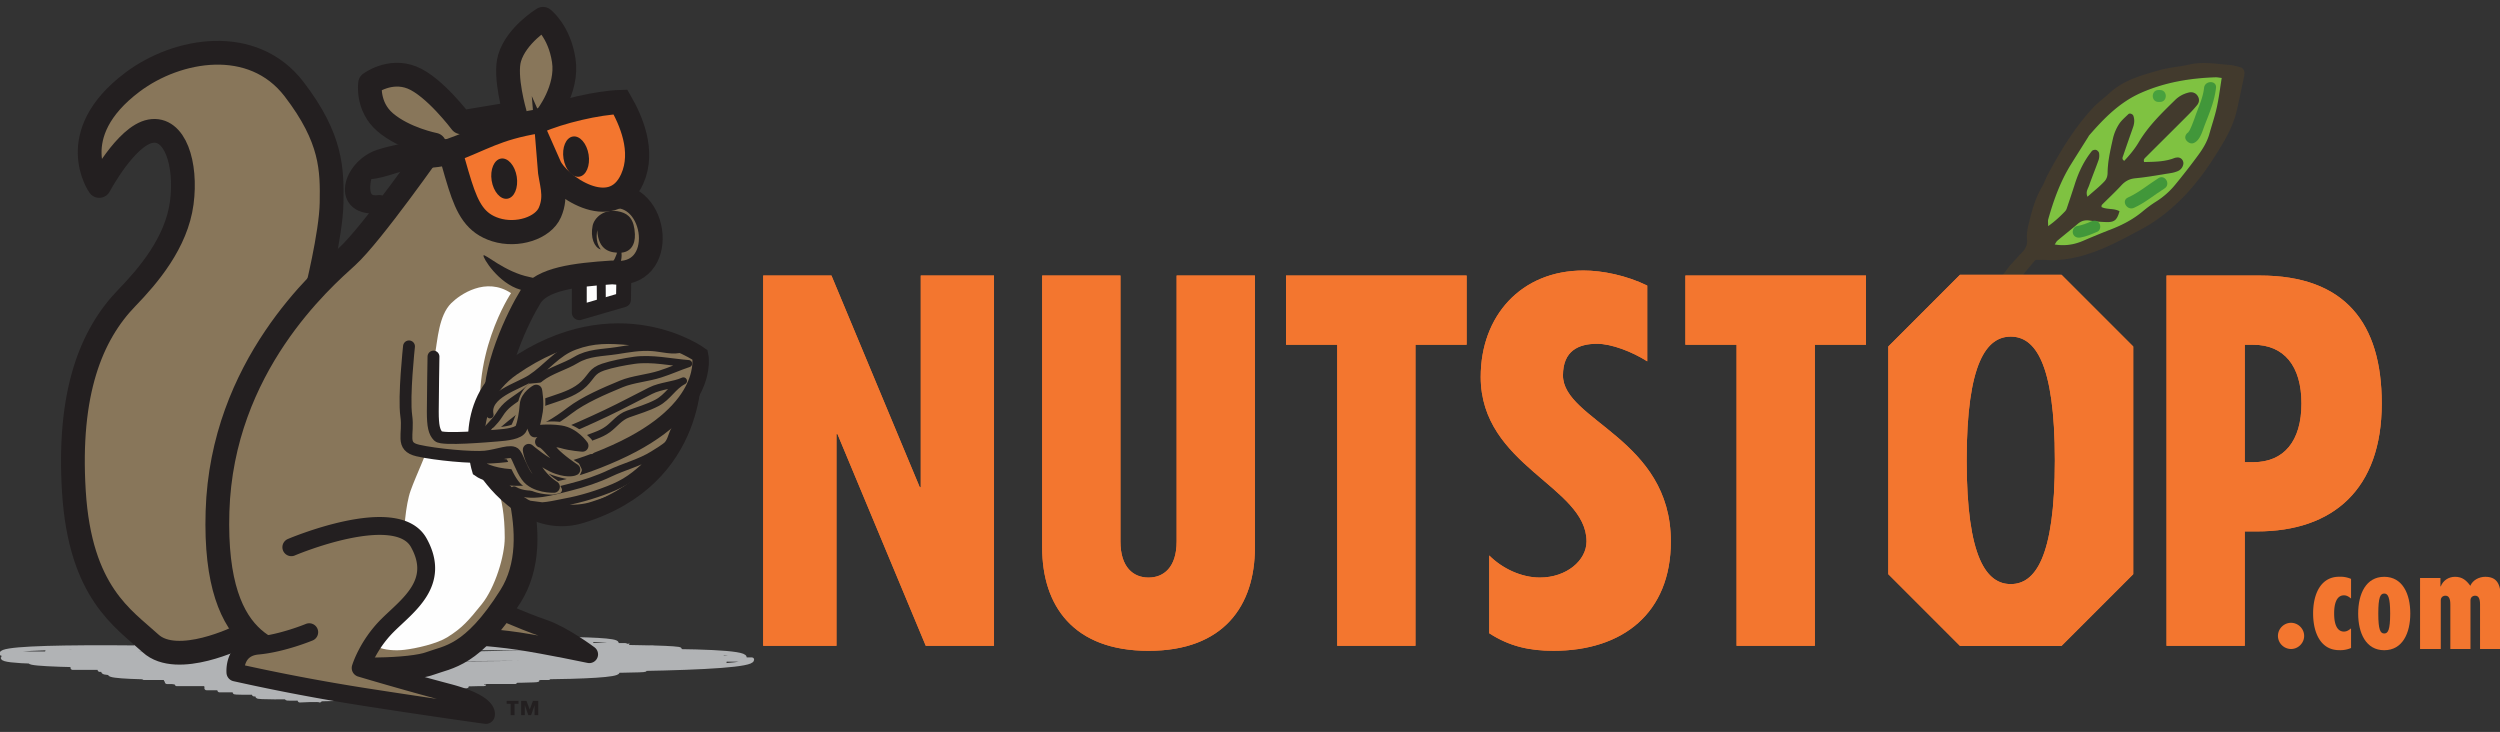 <?xml version="1.0" encoding="UTF-8"?> <svg xmlns="http://www.w3.org/2000/svg" width="263" height="77" viewBox="0 0 263 77"><rect x="0" y="0" width="263" height="77" fill="#333333" stroke="none"/><defs><clipPath id="m839a"><path d="M209 6.63h27.118v26.045H209z"></path></clipPath><clipPath id="m839b"><path d="M254.59 60.68h8.491v7.595h-8.491z"></path></clipPath><clipPath id="m839c"><path d="M104.57 28.987V67.94h-7.178l-9.29-22.274h-.106v22.274H80.29V28.987h7.177l9.29 22.27h.107v-22.27zm27.447 0v28.607c0 6.121-3.273 10.872-11.191 10.872-7.916 0-11.19-4.75-11.19-10.872V28.987h8.234v27.971c0 2.745 1.373 3.803 2.956 3.803s2.956-1.058 2.956-3.803v-27.97zm22.271 0v7.282h-5.382v31.67h-8.23v-31.67h-5.387v-7.282zm42.014 0v7.282h-5.38v31.67h-8.234v-31.67h-5.384v-7.282zm39.847 19.635h.901c3.22 0 5.064-2.218 5.064-6.176 0-3.96-1.844-6.177-5.064-6.177h-.9zm1.587-19.635c8.973 0 12.825 5.014 12.825 13.459 0 9.024-5.12 13.459-13.14 13.459h-1.272v12.034h-8.229V28.987zm-30.842 19.44c0 10.336 2.123 13.02 4.638 13.02 2.515 0 4.638-2.684 4.638-13.02 0-10.333-2.123-13.016-4.638-13.016-2.515 0-4.638 2.683-4.638 13.016zm9.976-19.52l7.547 7.547v23.95l-7.547 7.547h-10.675l-7.546-7.547v-23.95l7.546-7.548zM155.77 39.647c0-6.438 4.273-11.188 10.817-11.188 2.006 0 4.54.527 6.703 1.585v7.967c-1.581-1.003-3.747-1.846-5.276-1.846-1.953 0-3.59.738-3.59 3.325 0 4.75 11.35 6.65 11.35 17.467 0 7.548-5.069 11.508-12.353 11.508-2.533 0-4.644-.476-6.755-1.847v-8.182c1.371 1.372 3.377 2.324 5.33 2.324 2.798 0 4.908-1.796 4.908-3.803 0-5.805-11.134-7.915-11.134-17.31z"></path></clipPath></defs><g><g><g><g></g><g clip-path="url(#m839a)"><path fill="#423a2d" d="M209 30.758c.312.095 2.277-2.637 2.409-2.78.42-.463.837-.927 1.269-1.38.385-.403.636-.802.566-1.433-.062-.565.068-1.167.205-1.731.315-1.3.666-2.59 1.36-3.76.255-.43.404-.92.643-1.36 1.357-2.505 2.82-4.942 4.785-7.029.512-.543 1.13-.987 1.682-1.494 1.51-1.381 3.425-1.888 5.311-2.422 1-.283 2.062-.342 3.078-.577 1.425-.329 2.833-.074 4.245.042.37.03.74.134 1.103.232.323.087.477.328.46.655a2.19 2.19 0 0 1-.048.373c-.232 1.105-.463 2.209-.703 3.311-.28 1.28-.813 2.471-1.47 3.585-1.342 2.27-2.822 4.445-4.756 6.282-1.193 1.132-2.489 2.118-3.935 2.883-1.623.857-3.23 1.748-4.975 2.373-1.633.583-3.283.926-5.022.818-.33-.02-.664-.006-1.07-.009-.834.936-3.575 4.41-4.4 5.338M233.73 8.204c-.252-.028-.454-.075-.654-.07-2.692.094-5.293.52-7.801 1.618-2.271.995-3.905 2.67-5.474 4.472-.055.062-.09.14-.135.21-.6.953-1.204 1.905-1.8 2.862-1.111 1.791-1.819 3.752-2.387 5.768-.051.182-.01.39-.012.733.718-.503 1.255-1.014 1.774-1.55a.874.874 0 0 0 .188-.319c.293-.867.585-1.735.863-2.606.4-1.243.955-2.407 1.777-3.425.08-.101.313-.16.442-.122.131.037.296.207.314.339.037.235.025.5-.054.724-.319.904-.687 1.792-1.003 2.697-.118.337-.382.663-.159 1.171.61-.561 1.236-1.035 1.776-1.614.243-.259.336-.565.34-.914.011-1.22.296-2.4.556-3.58.115-.52.336-1.044.618-1.496.258-.412.655-.744 1.01-1.089.141-.137.45-.015.52.17.152.414.11.819-.033 1.225-.348.984-.694 1.97-1.029 2.96-.056.166-.195.367.106.56.57-.605 1.105-1.247 1.527-1.96 1.013-1.716 2.43-3.075 3.832-4.448a3.015 3.015 0 0 1 1.413-.778c.454-.111.84.076 1.024.49.135.308.051.602-.13.827-.34.42-.717.812-1.1 1.194-1.417 1.421-2.843 2.832-4.262 4.251-.137.137-.328.273-.206.546 1.076-.025 2.16-.016 3.196-.426.075-.031.162-.036.246-.047.447-.063.792.362.649.806a.968.968 0 0 1-.57.63 3.394 3.394 0 0 1-.723.2c-1.238.194-2.473.424-3.72.542-.638.061-1.078.305-1.497.761-.647.706-1.354 1.355-2.03 2.035-.045.047-.031.154-.046.232.593.295 1.313.11 1.897.443-.246.88-.5 1.142-1.26 1.141a12.15 12.15 0 0 1-1.87-.164c-.498-.078-.893.034-1.27.358-.7.596-1.422 1.164-2.127 1.755-.111.093-.175.244-.287.408 1.109.179 2.071.01 3.011-.395.96-.412 1.924-.813 2.897-1.19 1.218-.468 2.354-1.063 3.36-1.906.447-.374.921-.724 1.416-1.033a8.277 8.277 0 0 0 1.967-1.733 69.65 69.65 0 0 0 2.463-3.166c.494-.67.928-1.39 1.157-2.21.258-.925.574-1.836.78-2.773.222-1.007.345-2.035.52-3.114"></path></g></g><g><path fill="#7fc241" d="M233.727 8.2c-.175 1.08-.299 2.107-.52 3.115-.206.936-.523 1.847-.78 2.772-.23.82-.663 1.54-1.157 2.21a69.65 69.65 0 0 1-2.463 3.166 8.277 8.277 0 0 1-1.968 1.733c-.494.31-.969.66-1.415 1.033-1.007.843-2.143 1.438-3.36 1.907-.973.377-1.938.777-2.897 1.19-.94.405-1.903.573-3.012.394.113-.164.176-.315.288-.408.704-.591 1.427-1.159 2.126-1.755.377-.324.772-.436 1.27-.358a12.15 12.15 0 0 0 1.87.164c.76.001 1.015-.261 1.261-1.14-.585-.333-1.304-.149-1.898-.444.016-.078.002-.185.047-.231.676-.68 1.383-1.33 2.03-2.035.419-.457.858-.7 1.497-.761 1.246-.119 2.482-.349 3.72-.544.246-.037.49-.108.722-.2a.968.968 0 0 0 .57-.63c.144-.442-.202-.868-.649-.805-.083.012-.17.016-.246.047-1.035.41-2.12.401-3.195.427-.122-.274.069-.41.206-.547 1.419-1.42 2.845-2.83 4.261-4.251.383-.382.761-.773 1.1-1.194.182-.225.266-.519.13-.826-.183-.415-.57-.602-1.024-.49-.54.133-1.02.39-1.413.777-1.401 1.374-2.818 2.732-3.831 4.449-.422.712-.958 1.354-1.527 1.959-.3-.192-.163-.394-.106-.56.335-.99.681-1.976 1.028-2.96.143-.406.185-.811.034-1.224-.07-.186-.38-.308-.52-.17-.355.344-.753.676-1.01 1.088a4.869 4.869 0 0 0-.618 1.496c-.26 1.18-.545 2.361-.557 3.58-.004.35-.096.655-.339.915-.54.579-1.167 1.052-1.776 1.613-.224-.508.04-.834.159-1.17.315-.906.684-1.793 1.003-2.697.08-.224.09-.49.054-.725-.019-.131-.183-.301-.315-.339-.128-.037-.361.021-.442.122-.821 1.019-1.376 2.182-1.776 3.425-.279.871-.57 1.74-.863 2.606a.874.874 0 0 1-.189.32c-.518.535-1.056 1.047-1.774 1.549.003-.343-.039-.55.013-.733.568-2.015 1.275-3.976 2.387-5.768.596-.957 1.2-1.909 1.8-2.861.044-.07.08-.149.134-.211 1.57-1.8 3.203-3.477 5.474-4.471 2.508-1.1 5.11-1.524 7.801-1.619.2-.005.402.043.655.07"></path></g><g><path fill="#41973a" d="M231.868 9.24c-.12 1.097-.605 2.055-.958 3.084-.104.304-.223.603-.343.9-.06.147-.125.29-.193.432-.083.177-.21.26-.136.246-.33.19-.511.636-.148.962a.996.996 0 0 0 .038.035c.16.144.394.237.611.162.707-.244.956-1.283 1.199-1.905.499-1.279 1.034-2.542 1.186-3.916.088-.804-1.168-.796-1.256 0"></path></g><g><path fill="#41973a" d="M227.075 18.74c-1.075.677-2.054 1.513-3.218 2.04-.737.334-.098 1.417.634 1.085 1.164-.527 2.142-1.363 3.218-2.04.683-.431.053-1.518-.634-1.085"></path></g><g><path fill="#41973a" d="M220.866 23.518c-.189-.322-.545-.36-.86-.225-.484.208-.974.401-1.497.487-.339.054-.522.469-.44.772.1.356.436.493.773.438.632-.102 1.214-.362 1.8-.613.314-.135.38-.591.224-.859"></path></g><g><path fill="#47a13e" d="M227.234 9.47h-.157c-.81 0-.81 1.256 0 1.256h.157c.81 0 .81-1.256 0-1.256"></path></g></g><g><g><g><path fill="#f3762f" d="M241.018 65.52c.75 0 1.378.625 1.378 1.377 0 .754-.627 1.378-1.378 1.378a1.388 1.388 0 0 1-1.378-1.378c0-.752.626-1.377 1.378-1.377"></path></g><g><path fill="#f3762f" d="M247.331 62.965c-.225-.177-.435-.336-.752-.336-.595 0-1.027.544-1.027 1.908 0 1.36.432 1.905 1.027 1.905.317 0 .527-.16.752-.337v2.066a2.89 2.89 0 0 1-1.251.225c-1.924 0-2.74-1.795-2.74-3.86 0-2.069.816-3.863 2.74-3.863.417-.018.832.049 1.251.225z"></path></g><g><path fill="#f3762f" d="M253.563 64.543c0 2.065-.818 3.86-2.744 3.86-1.92 0-2.739-1.795-2.739-3.86 0-2.068.82-3.863 2.74-3.863 1.925 0 2.743 1.795 2.743 3.863m-2.118 0c0-1.732-.223-2.102-.626-2.102-.4 0-.624.37-.624 2.102 0 1.728.223 2.1.624 2.1.403 0 .626-.372.626-2.1"></path></g><g><g></g><g clip-path="url(#m839b)"><path fill="#f3762f" d="M256.735 60.808v.88h.035c.24-.624.817-1.008 1.505-1.008.753 0 1.187.37 1.602.946.257-.608.931-.946 1.572-.946 1.186 0 1.632.704 1.632 2.243v5.352h-2.18v-4.71c0-.612-.174-.897-.511-.897-.27 0-.496.175-.496.497v5.11h-2.118v-4.71c0-.612-.174-.897-.508-.897-.273 0-.498.175-.498.497v5.11h-2.18v-7.467z"></path></g></g></g><g><g><path fill="#f3762f" d="M104.57 28.987V67.94h-7.178l-9.29-22.274h-.106v22.274H80.29V28.987h7.177l9.29 22.27h.107v-22.27zm27.447 0v28.607c0 6.121-3.273 10.872-11.191 10.872-7.916 0-11.19-4.75-11.19-10.872V28.987h8.234v27.971c0 2.745 1.373 3.803 2.956 3.803s2.956-1.058 2.956-3.803v-27.97zm22.271 0v7.282h-5.382v31.67h-8.23v-31.67h-5.387v-7.282zm42.014 0v7.282h-5.38v31.67h-8.234v-31.67h-5.384v-7.282zm39.847 19.635h.901c3.22 0 5.064-2.218 5.064-6.176 0-3.96-1.844-6.177-5.064-6.177h-.9zm1.587-19.635c8.973 0 12.825 5.014 12.825 13.459 0 9.024-5.12 13.459-13.14 13.459h-1.272v12.034h-8.229V28.987zm-30.842 19.44c0 10.336 2.123 13.02 4.638 13.02 2.515 0 4.638-2.684 4.638-13.02 0-10.333-2.123-13.016-4.638-13.016-2.515 0-4.638 2.683-4.638 13.016zm9.976-19.52l7.547 7.547v23.95l-7.547 7.547h-10.675l-7.546-7.547v-23.95l7.546-7.548zM155.77 39.647c0-6.438 4.273-11.188 10.817-11.188 2.006 0 4.54.527 6.703 1.585v7.967c-1.581-1.003-3.747-1.846-5.276-1.846-1.953 0-3.59.738-3.59 3.325 0 4.75 11.35 6.65 11.35 17.467 0 7.548-5.069 11.508-12.353 11.508-2.533 0-4.644-.476-6.755-1.847v-8.182c1.371 1.372 3.377 2.324 5.33 2.324 2.798 0 4.908-1.796 4.908-3.803 0-5.805-11.134-7.915-11.134-17.31z"></path></g><g clip-path="url(#m839c)"><path fill="#f3762f" d="M77.19 73.524h177.213V24.54H77.19z"></path></g></g><g><g><path fill="#231f20" d="M55.726 67.01l.34-.91h.559v1.502h-.387V66.58h-.006l-.358 1.022h-.297l-.358-1.022h-.009v1.022h-.386V66.1h.56zm-1.176-.596h-.422v1.188h-.41v-1.188H53.3V66.1h1.25z"></path></g><g><path fill="none" stroke="#b1b3b5" stroke-linecap="round" stroke-linejoin="round" stroke-miterlimit="50" stroke-width=".46" d="M48.214 65.96c0 .008.775 0 .775 0 0 .08-3.625.192-3.625.215H51.9c0 .17-11.085.037-11.085.215 0 0 12.677-.256 12.677 0 0 .425-16.242-.025-16.242.215 0 0 17.15-.442 17.15 0 0 .623-20.912.218-20.912.218v0s23.747-.114 23.747 0c0 0-27.71-.288-27.71.214 0 .212 28.832-.025 28.832 0 0 .911-32.257-.525-32.257.214 0 0 33.795-.372 33.795 0 0 .06-37.195-.023-37.195.218 0 .693 39.528 0 39.528 0 0 .286-42.914.221-42.914.221 0 .705 45.564-1.324 45.564 0 0 1.183-50.541-.337-50.541.215 0 .208 52.022-.134 52.022 0 0 .453-53.91.217-53.91.217 0 .185 56.267 0 56.267 0 0 .183-60.996-.151-60.996.222 0 0 63.819-.729 63.819 0 0 1.666-66.56.208-66.56.208 1.907 1.206 67.196 0 67.196 0 0 1.572-71.995-1.78-71.995.211h74.669c0 .168-74.148.063-74.148.208 0 1.56 75.215-.864 75.215 0 0 0-75.611-.597-75.611.21 0 1.777 78.025-2.216 78.025 0 0 0-77 .39-75.729.211 3.833-.539 76.5 0 76.5 0 0 2.224-75.935.216-75.935.216 0 1.113 73.06-.305 73.06 0 0 .9-70.176-.642-70.176.212 0 .531 68.18-.101 68.18 0 0 .65-66.459.214-66.459.214 0 .368 64.77-.77 64.77 0l-64.898.207v0h61.47v0s-58.621-.778-58.621.213h57.34c0 .283-56.95.208-56.95.208 0 .823 54.088 0 54.088 0 0 1.453-53.414-.211-53.414.218 0 1.176 50.662-.71 50.662 0 0 .915-49.112-.753-49.112.216 0 .044 46.817 0 46.817 0v0s-44.784-.087-44.784.21h42.575v0l-40.253.213c0 1.164 39.08-.241 39.08 0 0 .23-38.976.214-38.976.214v0s36.617-.394 36.617 0c0 .039-35.58-.208-35.58.222h32.332c0 .047-29.223.035-29.223.215h27.39c0 .217-27.372.216-27.372.216v0h26.088c0 .616-24.723-.48-24.723.22H45.05v0s-20.347.099-20.347.211c0 .158 18.141-.178 18.141 0l-16.116.219c0 .053 13.755-.285 13.755 0l-13.387.208c0 .277 11.452-.114 11.452 0 0 .053-8.365.211-8.365.211 0 .111 6.508-.175 6.508 0 0 .072-5.152.085-5.152.217 0 0 2.097-.113 2.097 0"></path></g><g><path fill="#fefefe" d="M65.59 31.535l-4.65 1.355v-7.07h4.747z"></path></g><g><path fill="none" stroke="#231f20" stroke-linejoin="round" stroke-miterlimit="50" stroke-width="1.57" d="M65.59 31.535v0l-4.65 1.355v0-7.07 0h4.747v0z"></path></g><g><path fill="#88765a" d="M50.92 63.53s4.154 1.846 6.232 2.537c2.075.695 4.844 2.77 4.844 2.77s-4.383-.923-7.382-1.384c-3-.462-7.674-.713-7.674-.713z"></path></g><g><path fill="none" stroke="#231f20" stroke-linejoin="round" stroke-miterlimit="50" stroke-width="1.84" d="M50.92 63.53v0s4.154 1.846 6.232 2.537c2.075.695 4.844 2.77 4.844 2.77v0s-4.383-.923-7.382-1.384c-3-.462-7.674-.713-7.674-.713v0z"></path></g><g><path fill="#88765a" d="M10.44 19.561s-3.854-5.41 3.509-10.931c4.701-3.53 12.636-4.921 16.986.746 4.001 5.213 4.001 8.487 3.948 11.956-.05 3.303-1.645 9.628-1.645 9.628l-2.589 16.015-5.409 19.997s-6.59 3.292-9.411.705c-2.823-2.588-7.398-5.32-8.057-15.977-.643-10.408 1.818-16.496 5.58-20.374 2.226-2.301 5.218-5.789 5.77-9.994.534-4.076-.705-7.998-3.293-7.528-2.587.47-5.39 5.757-5.39 5.757"></path></g><g><path fill="none" stroke="#231f20" stroke-linejoin="round" stroke-miterlimit="50" stroke-width="2.5" d="M10.44 19.561v0s-3.854-5.41 3.509-10.931c4.701-3.53 12.636-4.921 16.986.746 4.001 5.213 4.001 8.487 3.948 11.956-.05 3.303-1.645 9.628-1.645 9.628v0l-2.589 16.015v0L25.24 66.972v0s-6.59 3.292-9.411.705c-2.823-2.588-7.398-5.32-8.057-15.977-.643-10.408 1.818-16.496 5.58-20.374 2.226-2.301 5.218-5.789 5.77-9.994.534-4.076-.705-7.998-3.293-7.528-2.587.47-5.39 5.757-5.39 5.757z"></path></g><g><path fill="#88765a" d="M38.934 8.77s2.06-1.55 4.413-.609c2.351.939 5.173 4.705 5.173 4.705l5.65-.942s-1.14-3.896-.561-5.82c.727-2.426 3.516-4.124 3.516-4.124s1.712 1.307 2.182 4.366c.47 3.057-1.82 5.941-1.82 5.941s2.799 1.99 3.268 4.109c.47 2.117-.237 3.017-.237 3.017s.848 1.692 3.73 1.272c5.003-.728 6.155 8.742.15 7.974-3.878.252-7.407.674-8.583 2.556-1.175 1.881-4.235 7.999-3.53 11.999.707 3.998 5.412 13.174 1.413 19.526-4 6.35-6.587 6.35-8.468 7.057-1.883.706-8.705.942-11.998 0-3.293-.94-10.823-.706-10.35-15.997.47-15.293 11.056-24.467 13.643-26.82 2.588-2.35 9.173-11.76 9.173-11.76s-3.135-.612-5.175-2.354c-1.953-1.67-1.59-4.095-1.59-4.095"></path></g><g><path fill="none" stroke="#231f20" stroke-linejoin="round" stroke-miterlimit="50" stroke-width="2.5" d="M38.934 8.77v0s2.06-1.55 4.413-.609c2.351.939 5.173 4.705 5.173 4.705v0l5.65-.942v0s-1.14-3.896-.561-5.82c.727-2.426 3.516-4.124 3.516-4.124v0s1.712 1.307 2.182 4.366c.47 3.057-1.82 5.941-1.82 5.941v0s2.799 1.99 3.268 4.109c.47 2.117-.237 3.017-.237 3.017v0s.848 1.692 3.73 1.272c5.003-.728 6.155 8.742.15 7.974-3.878.252-7.407.674-8.583 2.556-1.175 1.881-4.235 7.999-3.53 11.999.707 3.998 5.412 13.174 1.413 19.526-4 6.35-6.587 6.35-8.468 7.057-1.883.706-8.705.942-11.998 0-3.293-.94-10.823-.706-10.35-15.997.47-15.293 11.056-24.467 13.643-26.82 2.588-2.35 9.173-11.76 9.173-11.76v0s-3.135-.612-5.175-2.354c-1.953-1.67-1.59-4.095-1.59-4.095z"></path></g><g><path fill="none" stroke="#231f20" stroke-miterlimit="50" stroke-width=".94" d="M63.237 28.27l.027 4.04"></path></g><g><path fill="#231f20" d="M66.792 24.64c.047 1.114-.478 1.941-1.58 1.947-.876.01-2.286-.15-2.376-2.378-.296 1.545.522 2.095.318 2.023-.635-.228-1.067-1.25-.807-2.498.16-.77 1.187-1.929 2.968-1.436.812.225 1.414.773 1.477 2.342"></path></g><g><path fill="#f3762f" d="M47.36 15.861c3.336-1.212 4.79-2.364 9.217-3.093 2.303-1.039 6.345-1.97 8.694-2.038 1.067 1.857 2.565 5.14 1.23 8.106-2.103 4.665-7.801.664-8.711-1.398.134 1.716.849 3.093.06 4.91-.714 1.648-3.438 2.533-5.7 1.821-2.12-.666-2.95-2.205-3.759-4.73-.435-1.358-1.031-3.578-1.031-3.578"></path></g><g><path fill="none" stroke="#231f20" stroke-miterlimit="50" stroke-width="2.54" d="M47.36 15.861c3.336-1.212 4.79-2.364 9.217-3.093 2.303-1.039 6.345-1.97 8.694-2.038 1.067 1.857 2.565 5.14 1.23 8.106-2.103 4.665-7.801.664-8.711-1.398.134 1.716.849 3.093.06 4.91-.714 1.648-3.438 2.533-5.7 1.821-2.12-.666-2.95-2.205-3.759-4.73-.435-1.358-1.031-3.578-1.031-3.578z"></path></g><g><g><path fill="#cada2a" d="M49.062 15.26c-2.17 1.794-3.805 1.247-6.443 1.729-1.416.257-2.845.994-4.29.93-.53 1.582-.695 3.868 1.578 3.552-4.21.498-2.857-3.852.079-4.804 2.633-.852 5.703-1.095 8.53-1.104"></path></g><g><path fill="none" stroke="#231f20" stroke-linejoin="round" stroke-miterlimit="50" stroke-width="1.91" d="M49.062 15.26c-2.17 1.794-3.805 1.247-6.443 1.729-1.416.257-2.845.994-4.29.93-.53 1.582-.695 3.868 1.578 3.552-4.21.498-2.857-3.852.079-4.804 2.633-.852 5.703-1.095 8.53-1.104"></path></g></g><g><path fill="#231f20" d="M61.923 16.264c.185 1.166-.255 2.206-.985 2.323-.729.114-1.47-.738-1.656-1.904-.184-1.168.255-2.206.986-2.322.728-.117 1.469.737 1.655 1.903"></path></g><g><path fill="#231f20" d="M54.363 18.583c.184 1.168-.255 2.206-.983 2.321-.73.118-1.47-.734-1.658-1.902-.185-1.165.256-2.205.986-2.322.729-.114 1.47.738 1.655 1.903"></path></g><g><path fill="#231f20" d="M56.856 30.458c-.108.224-.445.494-2.114.016-2.322-.666-3.986-3.383-3.877-3.607.11-.222 2.274 1.76 4.81 2.268 1.706.339 1.29 1.099 1.18 1.323"></path></g><g><path fill="#231f20" d="M55.726 74.64l.34-.91h.559v1.5h-.387v-1.02h-.006l-.358 1.02h-.297l-.358-1.02h-.009v1.02h-.386v-1.5h.56zm-1.176-.597h-.422v1.188h-.41v-1.188H53.3v-.313h1.25z"></path></g><g><path fill="#231f20" d="M65.157 25.37s-.182 1.909-.955 2.41c-.904.584-.655.334-1.882.747 0 0 1.874.171 2.61-.428.896-.733.227-2.729.227-2.729"></path></g><g><path fill="#fefefe" d="M53.76 30.84c-2.642-1.76-5.376.144-6.294 1.057-1.298 1.294-1.43 3.805-1.716 5.501-.588 3.48.406 5.321-.45 8.742-.395 1.584-1.485 3.754-2.102 5.47-.53 1.475-.775 4.456-.703 6.073.084 1.998.86 2.169-.218 3.893-.95 1.515-2.791 2.785-3.426 4.42-.802 2.07 1.76 2.596 3.716 2.362 1.202-.143 3.387-.628 4.496-1.322 1.585-.99 2.213-1.737 3.615-3.473 1.408-1.745 2.42-5.09 2.42-6.98 0-4.915-1.276-5.993-2.243-10.795-1.643-8.174 2.904-14.948 2.904-14.948"></path></g><g><g><path fill="#88765a" d="M30.648 57.568s11.057-4.706 13.408-.47c2.353 4.233-1.175 6.586-3.293 8.704-2.118 2.116-2.822 4.47-2.822 4.47s4.705 1.41 9.175 2.588c4.469 1.175 3.998 2.352 3.998 2.352s-5.175-.706-12.702-1.881a216.326 216.326 0 0 1-13.646-2.588s-.235-2.59 2.353-2.825c2.59-.235 5.411-1.41 5.411-1.41"></path></g><g><path fill="none" stroke="#231f20" stroke-linecap="round" stroke-linejoin="round" stroke-miterlimit="50" stroke-width="1.88" d="M30.648 57.568v0s11.057-4.706 13.408-.47c2.353 4.233-1.175 6.586-3.293 8.704-2.118 2.116-2.822 4.47-2.822 4.47v0s4.705 1.41 9.175 2.588c4.469 1.175 3.998 2.352 3.998 2.352v0s-5.175-.706-12.702-1.881a216.326 216.326 0 0 1-13.646-2.588v0s-.235-2.59 2.353-2.825c2.59-.235 5.411-1.41 5.411-1.41v0"></path></g></g><g><path fill="#88765a" d="M51.14 49.42s4.113 6.581 10.023 4.755c12.66-3.913 11.766-15.627 11.766-15.627s-3.852-3.723-12.955 1.394c-9.105 5.117-8.833 9.479-8.833 9.479"></path></g><g><path fill="none" stroke="#231f20" stroke-miterlimit="50" stroke-width="1.73" d="M51.14 49.42v0s4.113 6.581 10.023 4.755c12.66-3.913 11.766-15.627 11.766-15.627v0s-3.852-3.723-12.955 1.394c-9.105 5.117-8.833 9.479-8.833 9.479z"></path></g><g><path fill="#88765a" d="M50.496 49.359s-2.098-6.855 3.368-10.661c11.071-7.71 19.79-1.359 19.79-1.359s1.34 5.674-8.915 10.285c-10.255 4.612-14.243 1.735-14.243 1.735"></path></g><g><path fill="none" stroke="#231f20" stroke-miterlimit="50" stroke-width="1.73" d="M50.496 49.359v0s-2.098-6.855 3.368-10.661c11.071-7.71 19.79-1.359 19.79-1.359v0s1.34 5.674-8.915 10.285c-10.255 4.612-14.243 1.735-14.243 1.735z"></path></g><g><path fill="none" stroke="#231f20" stroke-linecap="round" stroke-linejoin="round" stroke-miterlimit="50" stroke-width=".75" d="M51.55 43.64c-.458-2.112 2.93-2.973 4.285-3.859 1.67-1.09 2.707-2.645 4.632-3.357 1.978-.733 3.6-.687 5.791-.486 1.6.147 4.097-.085 5.476.738-.82.352-2.19-.06-3.135-.118-1.352-.085-2.42.133-3.734.333-1.54.235-2.952.185-4.28.981-1.178.71-2.668 1.088-3.72 1.906-.705.55-1.148 1.127-1.938 1.7-1.061.772-1.738 1.085-2.387 2.141-.523.85-1.207 1.305-1.71 2.084-.452.698-.148 1.384-.49 2.1 1.066-.175 1.471-1.403 2.134-2.128.69-.753 1.745-1.472 2.554-2.158 1.822-1.546 4.735-1.497 6.42-3.153.803-.789.804-1.338 1.997-1.746.916-.31 2.257-.569 3.28-.712 1.832-.258 3.863.202 5.714.348-1.025.34-1.908.756-3.01 1.107-1.303.417-2.864.531-4.05 1.021-1.827.757-3.96 1.668-5.455 2.81-1.478 1.132-2.86 1.932-4.59 2.591-1.25.477-2.332.863-3.17 1.945 3.96-.8 8.067-2.594 11.681-4.304 1.557-.738 3.05-1.545 4.591-2.318 1.091-.548 2.44-.565 3.46-1.033-1.091.55-1.622 1.696-2.772 2.304-.975.514-2.04.815-3.05 1.18-.92.332-1.384 1.055-2.122 1.6-.835.615-1.728.753-2.696 1.234-.692.342-1.47.502-2.28.638-1.1.185-2.024.425-3.15.725-1.785.476-3.449.636-5.273.657"></path></g><g><path fill="none" stroke="#231f20" stroke-linecap="round" stroke-linejoin="round" stroke-miterlimit="50" stroke-width=".75" d="M54.08 51.543c1.642.966 4.202.127 5.915-.3 1.445-.361 2.907-.846 4.183-1.458 1.429-.685 3.162-1.114 4.535-1.979.323-.203 1.303-.79 1.532-1.063.482-.571.455-1.425 1.055-1.993-.091 1.567-1.586 2.571-2.622 3.526-1.408 1.297-2.362 2.233-4.097 2.98-1.524.657-3.513 1.27-5.106 1.55-.968.17-2.872.705-3.727.242 2.158.267 4.676.768 6.641.08 1.232-.431 4.712-1.369 4.946-2.67"></path></g><g><path fill="#88765a" d="M58.063 51.657c-.458 0-2.361-.078-3.262-1.32-.362-.497-.605-1.034-.82-1.507-.149-.33-.29-.64-.427-.826-.145-.065-.853-.152-1.319-.047-.464.103-.665-.529-.205-.632 1-.223 1.862-.414 2.28.155.192.26.346.597.523.988.197.435.42.927.728 1.352.25.343.634.561 1.03.7a6.666 6.666 0 0 1-.69-.862c-.868-1.301-.95-2.272-.953-2.312l-.084-1.094.853.722c.017.014 1.72 1.45 2.946 1.845l.156.048c-.456-.35-.946-.767-1.321-1.19-.597-.675-.823-.77-.832-.774.018.008.07.018.14.01l-.24-.862a.555.555 0 0 1 .164-.035c.284-.036 1.587-.174 2.44.078.239.072.504.128.764.176a2.815 2.815 0 0 0-1.146-.457 9.37 9.37 0 0 0-2.63.008l-.358.062-.4-.87.05-.16c.002-.008.247-.802.388-1.69.061-.39.052-.843.022-1.22-.163.182-.302.408-.322.667-.079.985-.272 1.967-.504 2.569-.286.733-1.401.96-2.989 1.078l-.005-.905c1.956-.143 2.1-.432 2.123-.49.204-.526.603-1.274.676-2.178.09-1.164.923-1.926.977-1.954l1.302-.13-.195.586c.01.052.157 1.155 0 2.148-.106.663-.428 1.232-.516 1.547.52-.054 1.488-.266 2.534-.115 1.66.242 2.952 1.633 2.994 1.693l.237.935-.952-.061c-.055-.003-1.349-.09-2.322-.38-.253-.073-.587-.102-.917-.107l.223.245c.83.937 2.395 1.909 2.41 1.918l.215.445-.26.586c-.117.065-.749.102-2.2-.368-.668-.215-1.422-.668-2.037-1.092.096.184.21.38.35.588.737 1.1 1.684 1.643 1.693 1.648l.37.722-.585.117c-.01 0-.043.002-.097.002"></path></g><g><path fill="none" stroke="#88765a" stroke-linejoin="round" stroke-miterlimit="50" stroke-width=".75" d="M58.063 51.657c-.458 0-2.361-.078-3.262-1.32-.362-.497-.605-1.034-.82-1.507-.149-.33-.29-.64-.427-.826-.145-.065-.853-.152-1.319-.047-.464.103-.665-.529-.205-.632 1-.223 1.862-.414 2.28.155.192.26.346.597.523.988.197.435.42.927.728 1.352.25.343.634.561 1.03.7a6.666 6.666 0 0 1-.69-.862c-.868-1.301-.95-2.272-.953-2.312l-.084-1.094v0l.853.722c.017.014 1.72 1.45 2.946 1.845l.156.048c-.456-.35-.946-.767-1.321-1.19-.597-.675-.823-.77-.832-.774.018.008.07.018.14.01l-.24-.862a.555.555 0 0 1 .164-.035c.284-.036 1.587-.174 2.44.078.239.072.504.128.764.176a2.815 2.815 0 0 0-1.146-.457 9.37 9.37 0 0 0-2.63.008l-.358.062v0l-.4-.87v0l.05-.16c.002-.008.247-.802.388-1.69.061-.39.052-.843.022-1.22-.163.182-.302.408-.322.667-.079.985-.272 1.967-.504 2.569-.286.733-1.401.96-2.989 1.078l-.005-.905c1.956-.143 2.1-.432 2.123-.49.204-.526.603-1.274.676-2.178.09-1.164.923-1.926.977-1.954l1.302-.13v0l-.195.586c.01.052.157 1.155 0 2.148-.106.663-.428 1.232-.516 1.547.52-.054 1.488-.266 2.534-.115 1.66.242 2.952 1.633 2.994 1.693l.237.935v0l-.952-.061c-.055-.003-1.349-.09-2.322-.38-.253-.073-.587-.102-.917-.107l.223.245c.83.937 2.395 1.909 2.41 1.918l.215.445v0l-.26.586c-.117.065-.749.102-2.2-.368-.668-.215-1.422-.668-2.037-1.092.096.184.21.38.35.588.737 1.1 1.684 1.643 1.693 1.648l.37.722v0l-.585.117c-.01 0-.043.002-.097.002z"></path></g><g><g><path fill="#88765a" d="M43.027 36.44s-.573 5.297-.287 7.304c.287 2.003-.645 3.219 1.216 3.65 1.861.428 5.729.785 7.088.644 1.36-.144 2.792-.789 3.15-.287.358.5.626 1.507 1.208 2.337.846 1.204 2.87 1.126 2.87 1.126s-1.005-.578-1.794-1.792c-.788-1.218-.853-2.1-.853-2.1s1.718 1.503 3.007 1.932c1.288.43 1.79.144 1.79.144s-1.574-1.003-2.434-2.004c-.859-1.005-1.075-.917-1.075-.917s1.396-.196 2.22.056c.905.277 2.148.36 2.148.36s-.888-1.302-2.318-1.517c-1.433-.214-2.693.01-2.693.01l-.175-.394s.246-.82.39-1.751c.142-.93-.073-2.146-.073-2.146s-1.042.56-1.112 1.49c-.072.932-.247 1.874-.46 2.445-.217.573-1.576.717-2.508.787-.929.074-5.8.503-6.229.074-.426-.43-.572-1.074-.572-2.58 0-1.502.072-5.797.072-5.797"></path></g><g><path fill="none" stroke="#231f20" stroke-linecap="round" stroke-linejoin="round" stroke-miterlimit="50" stroke-width="1.25" d="M43.027 36.44v0s-.573 5.297-.287 7.304c.287 2.003-.645 3.219 1.216 3.65 1.861.428 5.729.785 7.088.644 1.36-.144 2.792-.789 3.15-.287.358.5.626 1.507 1.208 2.337.846 1.204 2.87 1.126 2.87 1.126v0s-1.005-.578-1.794-1.792c-.788-1.218-.853-2.1-.853-2.1v0s1.718 1.503 3.007 1.932c1.288.43 1.79.144 1.79.144v0s-1.574-1.003-2.434-2.004c-.859-1.005-1.075-.917-1.075-.917v0s1.396-.196 2.22.056c.905.277 2.148.36 2.148.36v0s-.888-1.302-2.318-1.517c-1.433-.214-2.693.01-2.693.01v0l-.175-.394v0s.246-.82.39-1.751c.142-.93-.073-2.146-.073-2.146v0s-1.042.56-1.112 1.49c-.072.932-.247 1.874-.46 2.445-.217.573-1.576.717-2.508.787-.929.074-5.8.503-6.229.074-.426-.43-.572-1.074-.572-2.58 0-1.502.072-5.797.072-5.797v0"></path></g></g></g></g></g></svg> 